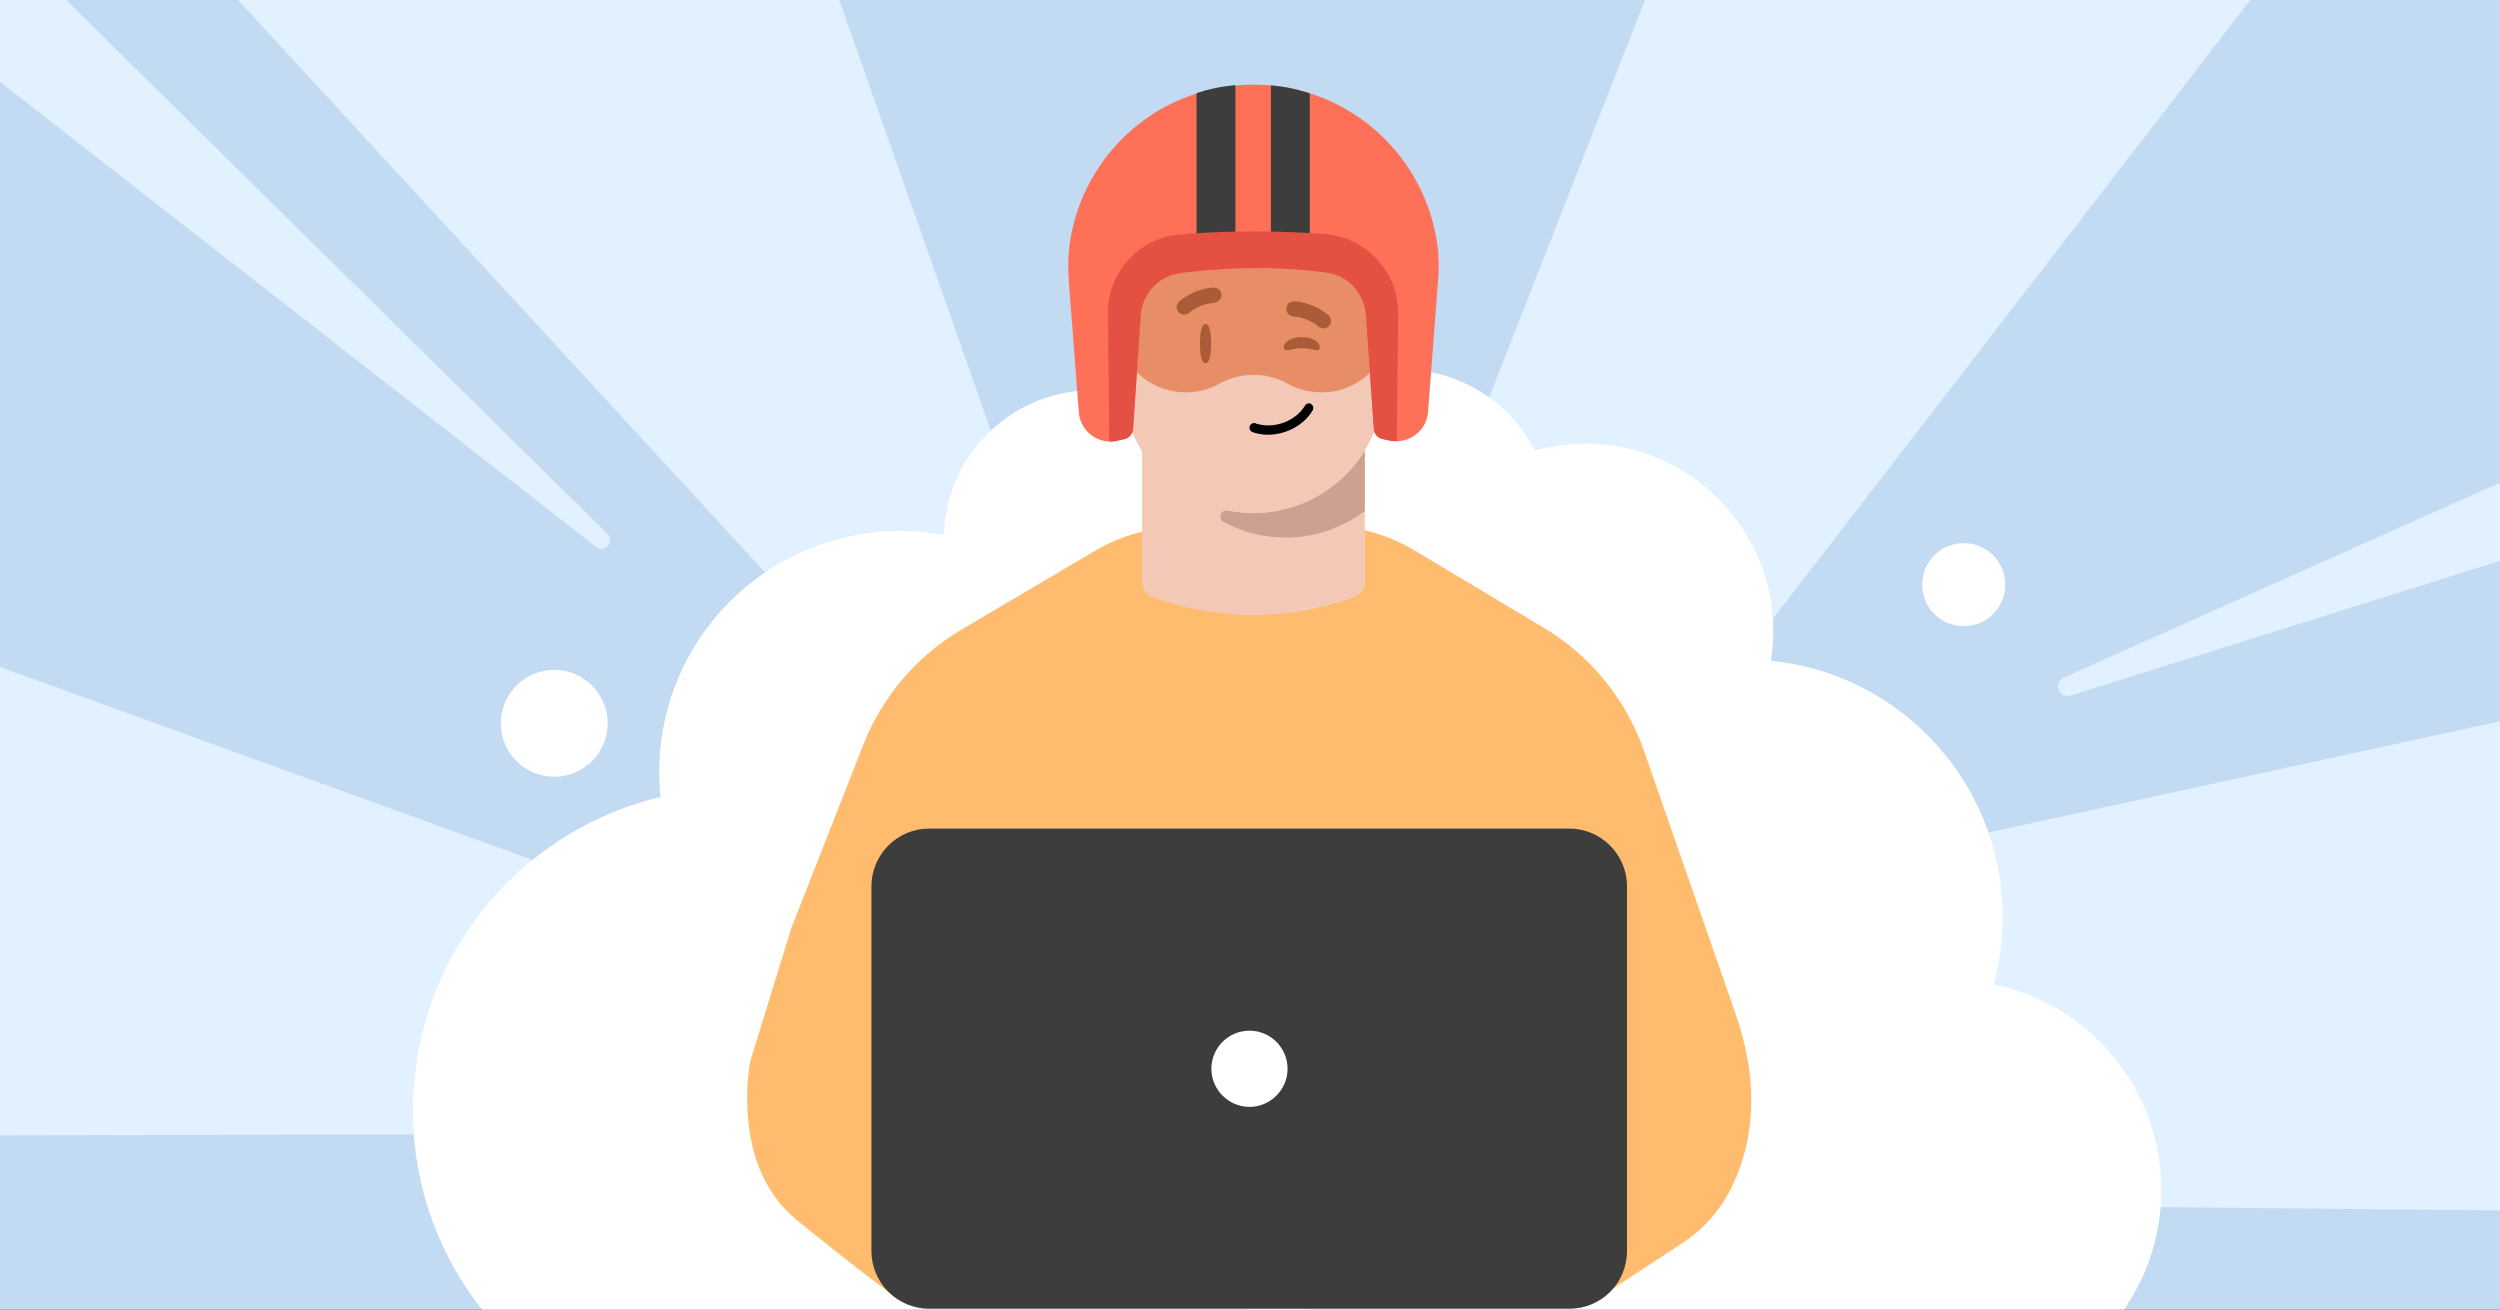 <svg enable-background="new 0 0 945 495" viewBox="0 0 945 495" xmlns="http://www.w3.org/2000/svg" xmlns:xlink="http://www.w3.org/1999/xlink"><rect x="0" y="0" width="945" height="495" fill="#333333" stroke="none"/><defs><path id="SVGID_1_" d="M0 0H945V495H0Z"/><clipPath id="SVGID_00000025402229187535276270000001037127414958462873_"><use xlink:href="#SVGID_1_"/></clipPath></defs><path clip-path="url(#SVGID_00000025402229187535276270000001037127414958462873_)" d="M-.4 0H945.5V495H-.4Z" fill="#c2dbf3"/><g clip-path="url(#SVGID_00000025402229187535276270000001037127414958462873_)" fill="#e2f1ff"><path d="M-186.7 184.5 307.2 363.4 304 428.5-202.5 429.6Z"/><path d="M61.9-30.5 368.3 302.3 403.3 244.5 270.4-133.1Z"/><path d="M646.7-63.5 528.2 238.7 636.3 277.8 893.5-55.6Z"/><path d="M724.9 320.5 1170.7 223.6 1172.7 459.7 743.1 455.6Z"/><path d="M-2.6-27.2l232.2 229c2.9 2.9-1.1 7.5-4.3 4.9L-44-3.4-2.6-27.2z"/></g><g clip-path="url(#SVGID_00000025402229187535276270000001037127414958462873_)" fill="#ffffff"><circle cx="659.7" cy="346.6" r="97.3"/><circle cx="340.3" cy="291.8" r="91.1"/><circle cx="209.5" cy="273.4" r="20.2"/><circle cx="742.3" cy="221" r="15.7"/><circle cx="530.1" cy="196" r="56.3"/><circle cx="413.1" cy="203.8" r="56.3"/><circle cx="599.3" cy="238.7" r="71"/><path d="M737.6 529.3h-200c-43.8 0-79.4-35.5-79.4-79.4v0c0-43.8 35.5-79.4 79.4-79.4h200c43.8 0 79.4 35.5 79.4 79.4v0C816.9 493.7 781.4 529.3 737.6 529.3z"/><path d="M399.5 541.4H277.8c-67.2 0-121.7-54.5-121.7-121.7v0c0-67.2 54.5-121.7 121.7-121.7h121.7c67.2 0 121.7 54.5 121.7 121.7v0C521.3 486.9 466.8 541.4 399.5 541.4z"/></g><g clip-path="url(#SVGID_00000025402229187535276270000001037127414958462873_)"><path d="M603.4 491.2l-264.1-.3c0 0-12.5-8.9-38.1-29.7-25.6-20.8-17.6-60.1-17.6-60.1l15.6-50.5 27.1-69c7.1-18.1 20-33.3 36.6-43.3l51.2-30.2c9.9-5.8 21.1-8.9 32.5-9l53.9-.4c11.9-.1 23.6 3.1 33.9 9.2l49.3 29.5c17.7 10.6 31 27.1 37.8 46.6l34.5 99.1c8.1 23.1 8.4 45.7-1.6 66-4.2 8.5-10.7 15.7-18.6 20.9L603.4 491.2" fill="#ffbc6e"/><path d="M593.2 494.7h-242c-12 0-21.8-9.8-21.8-21.8V335c0-12 9.8-21.8 21.8-21.8h242c12 0 21.8 9.8 21.8 21.8v137.9C615 485 605.3 494.7 593.2 494.7z" fill="#3d3d3d"/><path d="M486.7 404c0-8-6.5-14.4-14.4-14.4-8 0-14.4 6.5-14.4 14.4s6.5 14.4 14.4 14.4C480.2 418.4 486.7 411.9 486.7 404z" fill="#ffffff"/><path d="M515.9 127.2V220c0 2.6-1.7 4.9-4.2 5.8l-4.2 1.4c-21.9 7-45.5 7-67.4 0l-4.2-1.4c-2.5-.8-4.2-3.1-4.2-5.7v-92.8H515.9L515.9 127.2z" fill="#f3c8b7"/><path d="M515.9 170.4v22.7c-8.3 6.3-18.7 10.1-29.9 10.1-8.5 0-16.5-2.1-23.5-5.9-2.3-1.2-1-4.8 1.6-4.3 3.2.6 6.4 1 9.8 1C491.5 193.9 507.2 184.5 515.9 170.4z" fill="#cda092"/><g fill="#f3c8b7"><path d="M438.4 131c0-6.3-5.1-11.4-11.4-11.4s-11.4 5.1-11.4 11.4c0 6.3 5.1 16.6 11.4 16.6S438.4 137.3 438.4 131z"/><path d="M532 131c0-6.3-5.1-11.4-11.4-11.4-6.3 0-11.4 5.1-11.4 11.4 0 6.3 5.1 16.6 11.4 16.6C526.8 147.6 532 137.3 532 131z"/><path d="M473.7 193.9c-26.6 0-48.4-21-49.4-47.5l-1.7-26.9c-1.2-29.1 22.1-53.2 51.1-53.2 29.1 0 52.3 24.2 51.1 53.2l-1.7 26.9C522.1 172.9 500.3 193.9 473.7 193.9L473.7 193.9z"/></g><path d="M457.8 129.9c0 4.1-.5 7.4-2.1 7.4s-2.1-3.3-2.1-7.4.5-7.4 2.1-7.4S457.8 125.8 457.8 129.9z"/><path d="M460.6 113.8c.7-.5 1.1-1.4 1.1-2.3 0-1.6-1.3-2.8-2.9-2.8-.3 0-6.9.1-13 5.2-1.2 1-1.4 2.8-.4 4 1 1.2 2.8 1.4 4 .4 4.5-3.7 9.3-3.8 9.4-3.8C459.5 114.4 460.1 114.1 460.6 113.8z"/><path d="M487.3 119c-.7-.5-1.1-1.4-1.1-2.3 0-1.6 1.3-2.8 2.9-2.8.3 0 6.9.1 13 5.2 1.2 1 1.4 2.8.4 4-1 1.2-2.8 1.4-4 .4-4.5-3.7-9.3-3.8-9.4-3.8C488.4 119.6 487.8 119.3 487.3 119z"/><path d="M498.9 131.3c0 2.2-3 .3-6.8.3s-6.8 1.9-6.8-.3c0-2.2 3-3.9 6.8-3.9S498.9 129.2 498.9 131.3z"/><path d="M474.6 160c-1-.3-1.9.2-2.2 1.1-.3.9.2 1.9 1 2.2.4.1.8.3 1.2.4 8 2.2 17.5-1.6 21.6-8.6.2-.4.3-.9.2-1.3-.1-.4-.4-.8-.8-1.1-.1-.1-.3-.1-.4-.2-.7-.2-1.5.1-1.9.8-3.4 5.7-11.2 8.8-17.8 7C475.3 160.3 474.9 160.2 474.6 160L474.6 160 474.6 160z"/><path d="M525 119v-11.7h0c0-28.2-22.9-51.2-51.2-51.2-28.3 0-51.2 22.9-51.2 51.2V119c0 2.2 1.8 4.1 4 4.1s4-1.8 4-4.1c0-1.4.1-2.8.2-4.2 0-13.3 15.6-18.4 28.8-20.2 15.8-2.1 31.5-9.7 31.5-19 0 9.1 3.4 18.9 9.7 23.6 6.5 4.8 16 7.2 16 15.3v4.5c0 2.2 1.8 4 4 4S525 121.2 525 119z"/><path d="M499.5 95.5c-12.5 0-22.5-11.1-25.3.6-2.7-11.7-13.6-.6-26.1-.6-15.2 0-27.3 12.8-26.3 28.1.9 13.4 11.9 24.1 25.3 24.7 5 .2 9.8-1 13.9-3.3 8-4.4 17.8-4.4 25.7 0 4.1 2.3 8.8 3.5 13.9 3.3 13.4-.5 24.5-11.3 25.3-24.7C526.8 108.3 514.6 95.5 499.5 95.5z" fill="#e37b4c" opacity=".75"/><path d="M543.6 105.9c-.9 12.3-3.8 49.8-3.8 49.8-.5 6.4-5.8 11-11.8 11.1-.9 0-1.9-.1-2.9-.3l-2.6-.6c-1.8-.4-3.1-2-3.2-3.8l-2.1-30.5-.9-12.6c-.6-8.2-6.8-15-15-16-2.1-.3-4.1-.5-6.2-.7-4.5-.4-8.9-.7-13.4-.9-.4 0-.9 0-1.3 0-4.4-.1-8.9-.1-13.4.1-.4 0-.9 0-1.3.1-4.5.2-8.9.5-13.4 1-2 .2-4.1.4-6.1.7-8.2 1-14.5 7.8-15 16l-.8 11.8-2.1 31.1c-.1 1.8-1.4 3.4-3.2 3.8l-2.6.6c-1.1.3-2.2.4-3.2.3-5.9-.2-11-4.8-11.5-11.1l-3.8-49.6c-.3-4.3-.3-8.6.2-12.9 3.4-27.4 22.6-49.9 48.2-58 1-.3 2.1-.6 3.3-1 3.3-.9 6.7-1.5 10.1-1.9.4-.1.9-.1 1.3-.1 2.2-.2 4.4-.3 6.7-.3 2.3 0 4.5.1 6.7.3.4 0 .9.1 1.3.1 3.9.4 7.8 1.2 11.5 2.3.7.2 1.3.4 1.9.6 26.1 8.3 45.5 31.5 48.4 59.6C543.9 98.6 543.9 102.2 543.6 105.9z" fill="#ff7059"/><path d="M467 32.3v66.1c-.4 0-10.2.6-14.7 1V35.2c1-.3 2.1-.6 3.3-1 3.3-.9 6.7-1.5 10.1-1.9C466.2 32.3 466.6 32.3 467 32.3z" fill="#3d3d3d"/><path d="M480.4 98.3V32.3c.4 0 .9.1 1.3.1 3.9.4 7.8 1.2 11.5 2.3.7.2 1.3.4 1.9.6v64" fill="#3d3d3d"/><path d="M528.5 118.5l-.5 48.3c-.9 0-1.9-.1-2.9-.3l-2.6-.6c-1.8-.4-3.1-2-3.2-3.8l-2.1-30.5-.9-12.6c-.6-8.2-6.8-15-15-16-18.1-2.4-36.5-2.2-55.1.2-8.2 1-14.5 7.8-15 16l-.8 11.8-2.1 31.1c-.1 1.8-1.4 3.4-3.2 3.8l-2.6.6c-1.1.3-2.2.4-3.2.3l-.5-48.2c-.2-15.6 11.7-28.7 27.3-30 18.4-1.5 36.7-1.5 54.9-.1C516.5 89.8 528.6 102.8 528.5 118.5z" fill="#e45041"/></g><path clip-path="url(#SVGID_00000025402229187535276270000001037127414958462873_)" d="M782.7 262.9l266.5-83.6-4.3-41.5L780.1 256.1C776 258 778.4 264.2 782.7 262.9z" fill="#e2f1ff"/></svg>